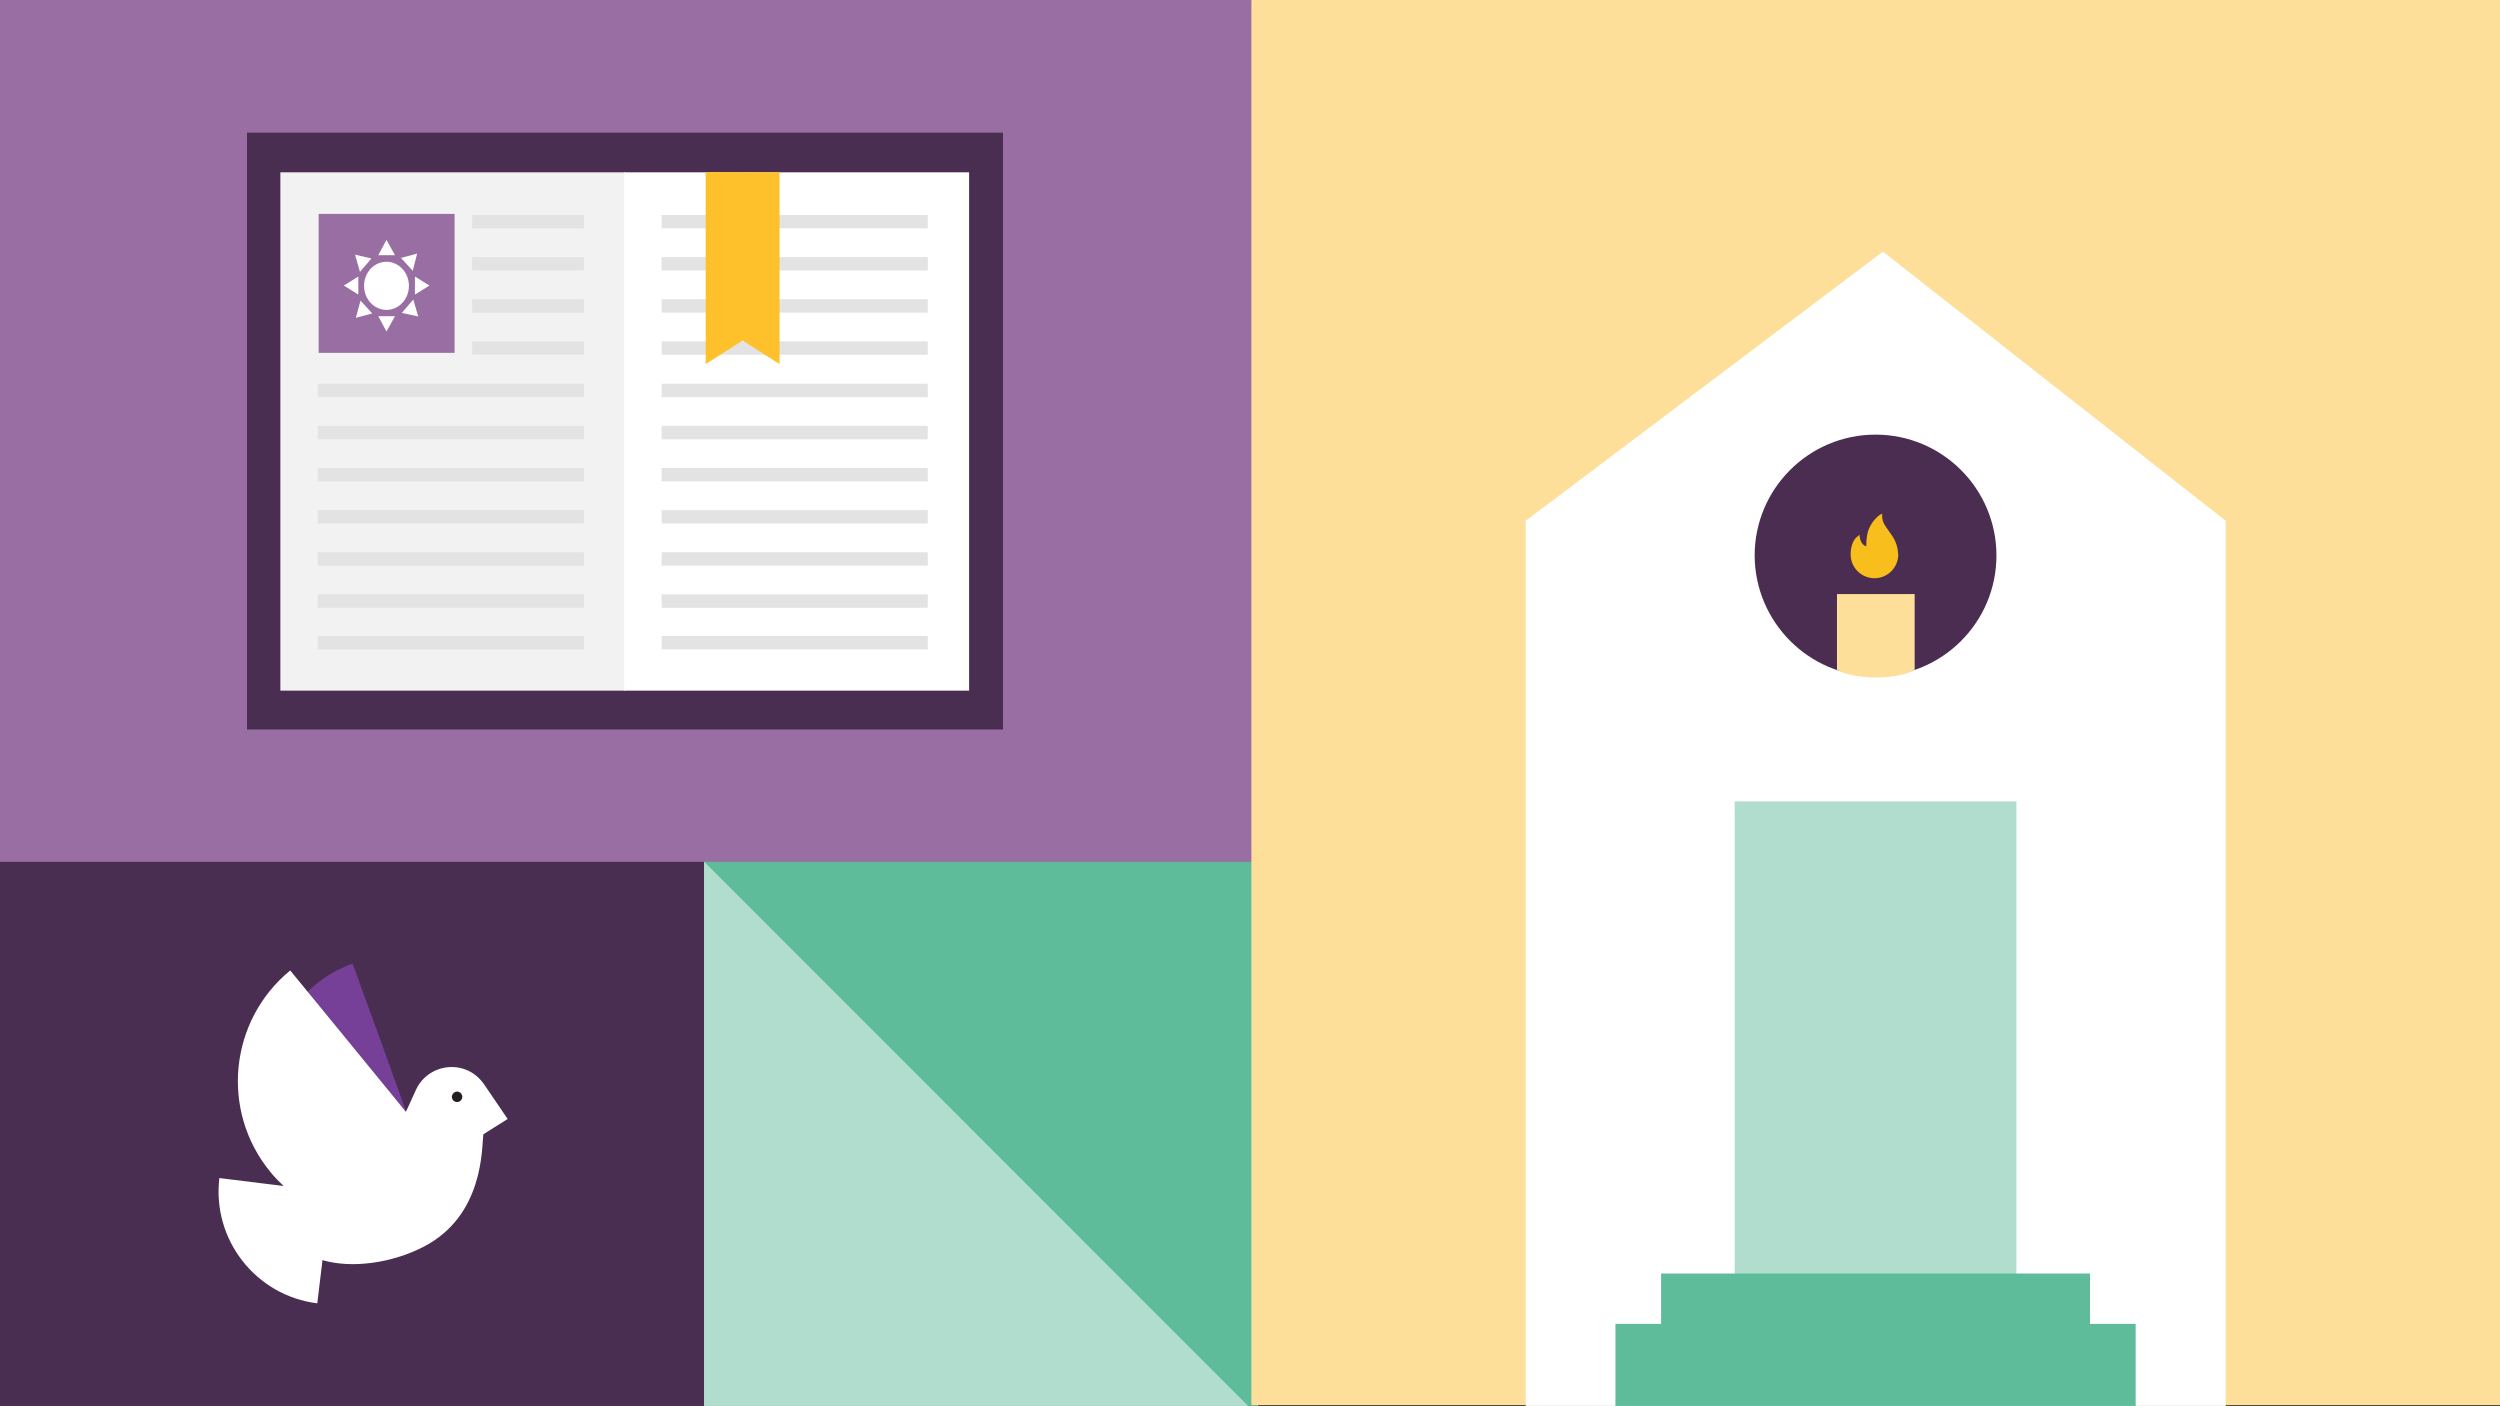 <?xml version="1.0" encoding="utf-8"?>
<!-- Generator: Adobe Illustrator 25.2.0, SVG Export Plug-In . SVG Version: 6.00 Build 0)  -->
<svg version="1.1" id="Layer_1" xmlns="http://www.w3.org/2000/svg" xmlns:xlink="http://www.w3.org/1999/xlink" x="0px" y="0px"
	 viewBox="0 0 914 514" style="enable-background:new 0 0 914 514;" xml:space="preserve">
<rect x="0" y="0" width="914" height="514" fill="#333333" stroke="none"/>
<style type="text/css">
	.st0{fill:#4A2E52;}
	.st1{fill:#5FBC9B;}
	.st2{fill:#B0DDCD;}
	.st3{fill:#763F98;}
	.st4{fill:#FFFFFF;}
	.st5{fill:#231F20;}
	.st6{fill:#996EA3;}
	.st7{fill:#F2F2F2;}
	.st8{fill:#E3E3E3;}
	.st9{fill:#FEC02B;}
	.st10{fill:#FEDF9A;}
	.st11{fill:#4B2D51;}
	.st12{fill:#F8BE1B;}
</style>
<rect x="-1" y="311.1" class="st0" width="269" height="202.9"/>
<rect x="257.4" y="310.9" class="st1" width="202.6" height="203.1"/>
<polyline class="st2" points="257.4,315 257.4,514 456.3,514 "/>
<g>
	<path class="st3" d="M154.7,423.8c-0.6,1-1.3,2.1-2,3.1c-3.9,5.4-9.4,9.7-16,12.3c-6.9-1.2-13.4-3.9-19-8c-1.8-1.3-3.5-2.7-5-4.2
		l0,0c-1.5-1.4-2.8-2.9-4.1-4.6c-2-2.6-3.8-5.5-5.2-8.5c-0.6-1.3-1.1-2.6-1.6-3.9s-0.9-2.7-1.3-4.1c-4.8-18.4,2.6-37.5,17.7-48.1
		c3.2-2.3,6.8-4.1,10.7-5.5l5.5,15.1l6,16.5l5.3,14.8l0.2,0.5l1.5,4.3L154.7,423.8z"/>
	<path class="st4" d="M176.5,414.7L176.5,414.7L176.5,414.7L176.5,414.7z M185.6,409.1l-8.3-12.2l0,0c-1.5-2.3-3.6-4.3-6.2-5.5
		c-7.2-3.3-15.9-0.1-19.1,7.2l-3.6,7.9l-5.7-7l-24.8-30.3l-11.8-14.4c-22.3,18.3-25.6,51.3-7.3,73.6c1.5,1.9,3.2,3.6,4.9,5.2
		l-23.5-2.9c-2.7,22.5,13.3,43,35.8,45.8l1.9-15.8c10.9,3.2,25.6,1,37-4.9c22-11.4,21.2-36,21.8-41.1L185.6,409.1z"/>
	<path class="st5" d="M165.2,400.8c-0.1,1.1,0.7,2,1.7,2.1c1.1,0.1,2-0.7,2.1-1.7c0.1-1.1-0.7-2-1.7-2.1
		C166.3,399,165.4,399.7,165.2,400.8"/>
</g>
<polygon class="st6" points="0,0 457.5,0 461.3,9 467,4.9 467,315.1 0,315.1 "/>
<g>
	<rect x="90.3" y="48.5" class="st0" width="276.4" height="218.2"/>
	<rect x="102.5" y="63" class="st7" width="126.1" height="189.5"/>
	<rect x="228.2" y="63" class="st4" width="126.1" height="189.5"/>
	<rect x="172.6" y="78.6" class="st8" width="40.9" height="4.9"/>
	<rect x="172.6" y="94" class="st8" width="40.9" height="4.9"/>
	<rect x="172.6" y="109.4" class="st8" width="40.9" height="4.9"/>
	<rect x="172.6" y="124.8" class="st8" width="40.9" height="4.9"/>
	<rect x="116.2" y="140.3" class="st8" width="97.3" height="4.9"/>
	<rect x="116.2" y="155.7" class="st8" width="97.3" height="4.9"/>
	<rect x="116.2" y="171.1" class="st8" width="97.3" height="4.9"/>
	<rect x="116.2" y="186.5" class="st8" width="97.3" height="4.9"/>
	<rect x="116.2" y="201.9" class="st8" width="97.3" height="4.9"/>
	<rect x="116.2" y="217.3" class="st8" width="97.3" height="4.9"/>
	<rect x="116.2" y="232.5" class="st8" width="97.3" height="4.9"/>
	<rect x="241.9" y="78.6" class="st8" width="97.3" height="4.9"/>
	<rect x="241.9" y="94" class="st8" width="97.3" height="4.9"/>
	<rect x="241.9" y="109.4" class="st8" width="97.3" height="4.9"/>
	<rect x="241.9" y="124.8" class="st8" width="97.3" height="4.9"/>
	<rect x="241.9" y="140.3" class="st8" width="97.3" height="4.9"/>
	<rect x="241.9" y="155.7" class="st8" width="97.3" height="4.9"/>
	<rect x="241.9" y="171.1" class="st8" width="97.3" height="4.9"/>
	<rect x="241.9" y="186.5" class="st8" width="97.3" height="4.9"/>
	<rect x="241.9" y="201.9" class="st8" width="97.3" height="4.9"/>
	<rect x="241.9" y="217.3" class="st8" width="97.3" height="4.9"/>
	<rect x="241.9" y="232.5" class="st8" width="97.3" height="4.9"/>
	<rect x="116.5" y="78.2" class="st6" width="49.7" height="50.8"/>
	<g>
		<path class="st4" d="M149.5,104.5c0,4.9-3.7,8.8-8.2,8.8s-8.2-3.9-8.2-8.8s3.7-8.8,8.2-8.8S149.5,99.6,149.5,104.5"/>
	</g>
	<polygon class="st4" points="141.3,121.2 144.4,115.6 138.3,115.6 	"/>
	<polygon class="st4" points="138.3,93.3 144.4,93.3 141.3,87.7 	"/>
	<polygon class="st4" points="131,101.1 125.7,104.4 131,107.7 	"/>
	<polygon class="st4" points="151.7,107.7 157,104.4 151.7,101.1 	"/>
	<polygon class="st4" points="135.8,94.5 129.8,93.1 131.6,99.4 	"/>
	<polygon class="st4" points="146.9,114.4 152.9,115.7 151.1,109.5 	"/>
	<polygon class="st4" points="130.1,116.2 136.1,114.6 131.8,109.9 	"/>
	<polygon class="st4" points="152.5,92.7 146.6,94.3 150.9,99 	"/>
	<polygon class="st9" points="285,63 285,133.1 271.5,124.5 258,133.1 258,62.9 	"/>
</g>
<rect x="457.5" class="st10" width="456.5" height="513.7"/>
<polygon class="st4" points="557.8,190.4 557.8,514 813.7,514 813.7,190.4 688.4,92 "/>
<rect x="634.2" y="293" class="st2" width="103" height="175.3"/>
<g>
	<path class="st11" d="M685.7,247.3c24.4,0,44.2-19.8,44.2-44.2s-19.8-44.2-44.2-44.2s-44.2,19.8-44.2,44.2
		C641.6,227.5,661.4,247.3,685.7,247.3"/>
</g>
<rect x="590.6" y="484" class="st1" width="190.2" height="30"/>
<rect x="607.3" y="465.6" class="st1" width="156.8" height="30"/>
<path class="st12" d="M679.3,196c-0.1,0.1-2.5,1.3-2.7,6.2c0,0.2,0,0.3,0,0.5c0,4.8,3.9,8.7,8.7,8.7l0,0l0,0c4.8,0,8.7-3.9,8.7-8.7
	c0-0.2-0.1-0.9-0.1-0.9c-0.3-3.5-1.9-5.6-3.3-7.6c-1.3-1.8-2.5-3.3-2.5-5.6c0,0,0-0.5,0.1-0.8c0,0-0.5,0.2-0.9,0.4
	c-2.1,1.5-3.9,4.1-4.5,6.6c-0.4,1.7-0.5,3.6-0.5,4.9c-2-0.4-2.4-3.4-2.4-3.4s-0.1-0.4,0-0.8L679.3,196z"/>
<path class="st10" d="M699.9,217.2h-28.3v27.6l0,0c4.2,2.9,14.2,2.9,14.2,2.9c10.1,0,14.2-2.8,14.2-2.9l0,0v-27.6H699.9z"/>
</svg>
